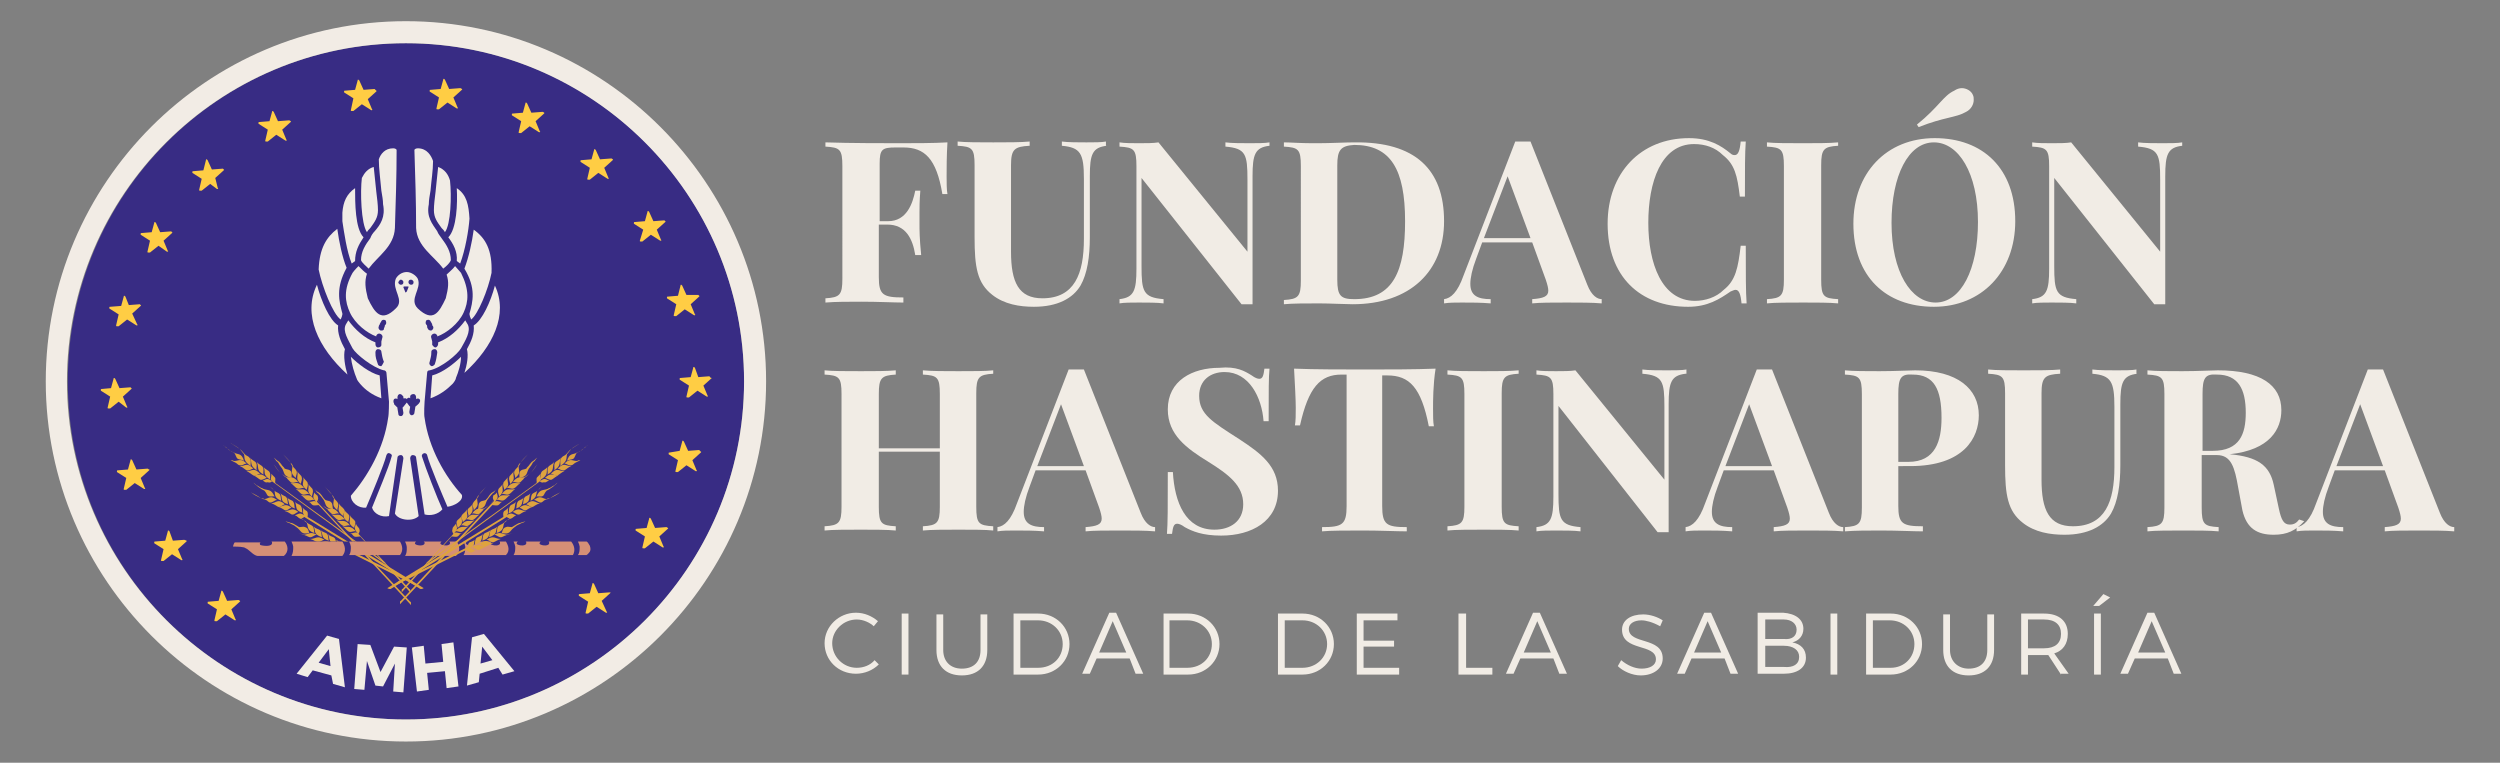<?xml version="1.0" encoding="utf-8"?>
<!-- Generator: Adobe Illustrator 25.0.0, SVG Export Plug-In . SVG Version: 6.00 Build 0)  -->
<svg version="1.1" id="Capa_1" xmlns="http://www.w3.org/2000/svg" xmlns:xlink="http://www.w3.org/1999/xlink" x="0px" y="0px"
	 viewBox="0 0 295 90" style="enable-background:new 0 0 295 90;" xml:space="preserve">
<rect x="0" y="0" width="295" height="90" fill="#808080" stroke="none"/>
<style type="text/css">
	.st0{fill:#F1ECE5;}
	.st1{fill-rule:evenodd;clip-rule:evenodd;fill:#382C84;}
	.st2{fill:#F2ECE5;}
	.st3{fill:#FFCD44;}
	.st4{fill:#DEA33F;}
	.st5{fill:#D58F76;}
</style>
<g>
	<g>
		<g>
			<path class="st0" d="M111.7,20.8c0,0.8,0,1.6,0.1,2.1h-0.6c-0.7-4.2-2.1-5.5-4.6-5.5h-0.9c-1.6,0-1.9,0.2-1.9,1.9v6.8h1
				c2.2,0,2.9-2.1,3.2-3.6h0.6c-0.1,1.2-0.1,2-0.1,2.6c0,0.5,0,0.8,0,1.2c0,0.9,0,1.8,0.2,3.8H108c-0.3-1.9-1.1-3.6-3.3-3.6h-1v6.2
				c0,2.1,0.5,2.4,2.9,2.4v0.6c-1.1,0-3-0.1-4.9-0.1c-1.6,0-3.1,0-4.3,0.1v-0.5c1.7-0.1,2-0.4,2-2.3V19.6c0-2-0.3-2.2-2-2.3v-0.5
				c2.9,0.1,7,0.1,8.8,0.1c1.6,0,4,0,5.6-0.1C111.7,18.3,111.7,20,111.7,20.8z"/>
			<path class="st0" d="M130.6,17.2c-1.7,0.2-2,1-2,3.6V28c0,2.3-0.3,4.3-1.1,5.7c-0.9,1.5-2.7,2.5-5.5,2.5c-1.7,0-3.5-0.3-4.9-1.4
				c-1.8-1.4-2.1-3.3-2.1-6.8v-8.5c0-2-0.3-2.2-2-2.3v-0.5c0.9,0.1,2.6,0.1,4.2,0.1c1.6,0,3.3,0,4.3-0.1v0.5
				c-1.8,0.1-2.2,0.4-2.2,2.3v10.2c0,3.6,0.9,5.5,3.7,5.5c3.8,0,4.9-2.9,4.9-7v-7.1c0-3-0.4-3.7-2.6-3.9v-0.5c0.7,0.1,2,0.1,2.9,0.1
				c0.9,0,1.8,0,2.3-0.1V17.2z"/>
			<path class="st0" d="M149.8,17.2c-1.7,0.2-2,1-2,3.6v15.1c-0.2,0-0.4,0-0.6,0c-0.2,0-0.5,0-0.7,0L134.7,21v10.4
				c0,3,0.2,3.7,2.6,3.9v0.5c-0.7-0.1-2-0.1-2.9-0.1c-0.8,0-1.8,0-2.3,0.1v-0.5c1.7-0.2,2-1,2-3.6V19.6c0-2-0.3-2.2-2-2.3v-0.5
				c0.6,0.1,1.5,0.1,2.3,0.1c0.9,0,1.7,0,2.3-0.1l10.5,12.9v-8.5c0-3-0.2-3.7-2.6-3.9v-0.5c0.7,0.1,2,0.1,2.9,0.1
				c0.8,0,1.8,0,2.3-0.1V17.2z"/>
			<path class="st0" d="M170.4,26.1c0,5.9-4,9.8-10.8,9.8c-0.8,0-2.7-0.1-3.9-0.1c-1.6,0-3.2,0-4.2,0.1v-0.5c1.7-0.1,2-0.4,2-2.3
				V19.6c0-2-0.3-2.2-2-2.3v-0.5c0.7,0,2,0.1,3.3,0.1c0.3,0,0.6,0,0.8,0c1.3,0,3.2-0.1,4.2-0.1C167,16.7,170.4,20,170.4,26.1z
				 M157.8,19.5V33c0,1.9,0.4,2.3,2,2.3c4.6,0,6-3.3,6-9.2c0-6.1-1.7-9-6-9C158.2,17.2,157.8,17.7,157.8,19.5z"/>
			<path class="st0" d="M187.3,33.6c0.5,1.3,1.2,1.7,1.7,1.7v0.5c-1.1-0.1-2.6-0.1-4.1-0.1c-1.7,0-3.2,0-4.1,0.1v-0.5
				c1.3-0.1,1.9-0.3,1.9-1c0-0.3-0.1-0.7-0.3-1.3l-1.6-4.4h-5.9l-0.7,1.9c-0.5,1.3-0.7,2.3-0.7,3c0,1.4,0.9,1.8,2.4,1.8v0.5
				c-1.2-0.1-2.2-0.1-3.4-0.1c-0.8,0-1.5,0-2.1,0.1v-0.5c0.8-0.1,1.6-0.8,2.3-2.8l6.1-15.8c0.3,0,0.6,0,0.9,0c0.3,0,0.6,0,0.9,0
				L187.3,33.6z M177.9,20.8l-2.8,7.3h5.5L177.9,20.8z"/>
			<path class="st0" d="M204.2,18.1c0.2,0.2,0.4,0.2,0.5,0.2c0.4,0,0.6-0.5,0.7-1.6h0.6c-0.1,1.4-0.1,3.2-0.1,6.5h-0.6
				c-0.3-2.5-0.6-3.8-2-4.9c-0.9-0.9-2.1-1.3-3.4-1.3c-3.9,0-5.4,4.5-5.4,9.3c0,4.8,1.6,9.2,5.5,9.2c1.2,0,2.5-0.4,3.4-1.3
				c1.4-1.1,1.7-2.6,2-5.2h0.6c0,3.4,0,5.4,0.1,6.8h-0.6c-0.1-1.1-0.3-1.6-0.7-1.6c-0.2,0-0.3,0.1-0.6,0.2c-1.3,0.9-2.7,1.8-5,1.8
				c-5.7,0-9.5-3.6-9.5-9.8c0-6,3.9-10.1,9.6-10.1C201.7,16.3,203.1,17.2,204.2,18.1z"/>
			<path class="st0" d="M216.9,17.2c-1.7,0.1-2,0.4-2,2.3V33c0,2,0.3,2.2,2,2.3v0.5c-1-0.1-2.6-0.1-4.1-0.1c-1.7,0-3.4,0-4.3,0.1
				v-0.5c1.7-0.1,2-0.4,2-2.3V19.6c0-2-0.3-2.2-2-2.3v-0.5c0.9,0.1,2.5,0.1,4.3,0.1c1.5,0,3.1,0,4.1-0.1V17.2z"/>
			<path class="st0" d="M237.8,26.1c0,6-4,10.1-9.6,10.1c-5.7,0-9.5-3.6-9.5-9.8c0-6,3.9-10.1,9.6-10.1
				C234,16.3,237.8,19.9,237.8,26.1z M223.2,26.3c0,5.8,2.3,9.4,5.2,9.4c3,0,5-3.9,5-9.5c0-5.8-2.3-9.4-5.2-9.4
				C225.2,16.8,223.2,20.7,223.2,26.3z M231.5,10.4c0.5,0,1.1,0.3,1.3,0.8c0.1,0.2,0.1,0.4,0.1,0.6c0,0.5-0.3,1.1-0.9,1.4
				c-1.2,0.7-2.6,0.6-5.6,1.8l-0.2-0.3c2.6-2.1,3.1-3.4,4.4-4C230.9,10.5,231.2,10.4,231.5,10.4z"/>
			<path class="st0" d="M257.5,17.2c-1.7,0.2-2,1-2,3.6v15.1c-0.2,0-0.4,0-0.6,0c-0.2,0-0.5,0-0.7,0L242.4,21v10.4
				c0,3,0.2,3.7,2.6,3.9v0.5c-0.7-0.1-2-0.1-2.9-0.1c-0.8,0-1.8,0-2.3,0.1v-0.5c1.7-0.2,2-1,2-3.6V19.6c0-2-0.3-2.2-2-2.3v-0.5
				c0.6,0.1,1.5,0.1,2.3,0.1c0.9,0,1.7,0,2.3-0.1l10.5,12.9v-8.5c0-3-0.2-3.7-2.6-3.9v-0.5c0.7,0.1,2,0.1,2.9,0.1
				c0.8,0,1.8,0,2.3-0.1V17.2z"/>
		</g>
		<g>
			<path class="st0" d="M117.2,44.1c-1.7,0.1-2,0.4-2,2.3v13.4c0,2,0.3,2.2,2,2.3v0.5c-0.9-0.1-2.4-0.1-4.1-0.1
				c-1.6,0-3.2,0-4.2,0.1v-0.5c1.7-0.1,2-0.4,2-2.3v-6.5h-7.2v6.5c0,2,0.3,2.2,2,2.3v0.5c-1-0.1-2.6-0.1-4.1-0.1
				c-1.7,0-3.4,0-4.3,0.1v-0.5c1.7-0.1,2-0.4,2-2.3V46.5c0-2-0.3-2.2-2-2.3v-0.5c0.9,0.1,2.5,0.1,4.3,0.1c1.5,0,3.1,0,4.1-0.1v0.5
				c-1.7,0.1-2,0.4-2,2.3v6.4h7.2v-6.4c0-2-0.3-2.2-2-2.3v-0.5c1,0.1,2.7,0.1,4.2,0.1c1.7,0,3.2,0,4.1-0.1V44.1z"/>
			<path class="st0" d="M134.6,60.5c0.5,1.3,1.2,1.7,1.7,1.7v0.5c-1.1-0.1-2.6-0.1-4.1-0.1c-1.7,0-3.2,0-4.1,0.1v-0.5
				c1.3-0.1,1.9-0.3,1.9-1c0-0.3-0.1-0.7-0.3-1.3l-1.6-4.4h-5.9l-0.7,1.9c-0.5,1.3-0.7,2.3-0.7,3c0,1.4,0.9,1.8,2.4,1.8v0.5
				c-1.2-0.1-2.2-0.1-3.4-0.1c-0.8,0-1.5,0-2.1,0.1v-0.5c0.8-0.1,1.6-0.8,2.3-2.8l6.1-15.8c0.3,0,0.6,0,0.9,0c0.3,0,0.6,0,0.9,0
				L134.6,60.5z M125.2,47.7l-2.8,7.3h5.5L125.2,47.7z"/>
			<path class="st0" d="M147.7,44.3c0.4,0.3,0.7,0.4,0.9,0.4c0.4,0,0.5-0.4,0.6-1.2h0.6c-0.1,1.1-0.1,2.4-0.1,6.2h-0.6
				c-0.2-2.8-1.7-5.8-4.6-5.8c-1.7,0-3,1-3,2.8c0,2.2,1.6,3.1,4.7,5.1c2.6,1.7,4.6,3.2,4.6,6.1c0,3.6-3.1,5.3-6.7,5.3
				c-2.2,0-3.4-0.5-4.3-1c-0.4-0.3-0.7-0.4-0.9-0.4c-0.4,0-0.5,0.4-0.6,1.2h-0.6c0.1-1.3,0.1-3,0.1-7.3h0.6c0.2,3.6,1.5,6.8,4.9,6.8
				c1.9,0,3.4-1,3.4-3c0-2.2-1.7-3.5-4.1-5c-2.6-1.6-4.8-3.2-4.8-6.2c0-3.4,2.9-4.9,6.1-4.9C145.9,43.2,146.9,43.8,147.7,44.3z"/>
			<path class="st0" d="M169.1,48.2c0,0.8,0,1.6,0.1,2.1h-0.6c-0.9-4.6-2.3-6-4.9-6h-0.6v15.4c0,2.2,0.5,2.5,2.9,2.5v0.5
				c-1.1,0-3.2-0.1-5.1-0.1s-3.9,0-4.9,0.1v-0.5c2.4,0,2.9-0.3,2.9-2.5V44.2h-0.6c-2.5,0-3.9,1.5-4.9,6h-0.6
				c0.1-0.5,0.1-1.3,0.1-2.1c0-0.9-0.1-2.8-0.2-4.6c2.4,0.1,5.9,0.1,8.4,0.1s5.9,0,8.3-0.1C169.1,45.4,169.1,47.3,169.1,48.2z"/>
			<path class="st0" d="M179.2,44.1c-1.7,0.1-2,0.4-2,2.3v13.4c0,2,0.3,2.2,2,2.3v0.5c-1-0.1-2.6-0.1-4.1-0.1c-1.7,0-3.4,0-4.3,0.1
				v-0.5c1.7-0.1,2-0.4,2-2.3V46.5c0-2-0.3-2.2-2-2.3v-0.5c0.9,0.1,2.5,0.1,4.3,0.1c1.5,0,3.1,0,4.1-0.1V44.1z"/>
			<path class="st0" d="M198.9,44.1c-1.7,0.2-2,1-2,3.6v15.1c-0.2,0-0.4,0-0.6,0c-0.2,0-0.5,0-0.7,0l-11.7-14.9v10.4
				c0,3,0.2,3.7,2.6,3.9v0.5c-0.7-0.1-2-0.1-2.9-0.1c-0.8,0-1.8,0-2.3,0.1v-0.5c1.7-0.2,2-1,2-3.6V46.5c0-2-0.3-2.2-2-2.3v-0.5
				c0.6,0.1,1.5,0.1,2.3,0.1c0.9,0,1.7,0,2.3-0.1l10.5,12.9V48c0-3-0.2-3.7-2.6-3.9v-0.5c0.7,0.1,2,0.1,2.9,0.1c0.8,0,1.8,0,2.3-0.1
				V44.1z"/>
			<path class="st0" d="M215.8,60.5c0.5,1.3,1.2,1.7,1.7,1.7v0.5c-1.1-0.1-2.6-0.1-4.1-0.1c-1.7,0-3.2,0-4.1,0.1v-0.5
				c1.3-0.1,1.9-0.3,1.9-1c0-0.3-0.1-0.7-0.3-1.3l-1.6-4.4h-5.9l-0.7,1.9c-0.5,1.3-0.7,2.3-0.7,3c0,1.4,0.9,1.8,2.4,1.8v0.5
				c-1.2-0.1-2.2-0.1-3.4-0.1c-0.8,0-1.5,0-2.1,0.1v-0.5c0.8-0.1,1.6-0.8,2.3-2.8l6.1-15.8c0.3,0,0.6,0,0.9,0c0.3,0,0.6,0,0.9,0
				L215.8,60.5z M206.4,47.7l-2.8,7.3h5.5L206.4,47.7z"/>
			<path class="st0" d="M224,59.7c0,2.1,0.5,2.4,2.9,2.4v0.6c-1.1,0-3-0.1-4.9-0.1c-1.6,0-3.1,0-4.3,0.1v-0.5c1.7-0.1,2-0.4,2-2.3
				V46.5c0-2-0.3-2.2-2-2.3v-0.5c0.9,0.1,2.6,0.1,4.1,0.1c1.8,0,3.6-0.1,4.2-0.1c5,0,7.5,2.2,7.5,5.3c0,2.6-1.7,6-8.1,6H224V59.7z
				 M224,46.5v8h1.2c3.2,0,3.9-2.5,3.9-5.2c0-3.4-0.9-5.1-3.4-5.1C224.3,44.1,224,44.6,224,46.5z"/>
			<path class="st0" d="M252.2,44.1c-1.7,0.2-2,1-2,3.6v7.2c0,2.3-0.3,4.3-1.1,5.7c-0.9,1.5-2.7,2.5-5.5,2.5c-1.7,0-3.5-0.3-4.9-1.4
				c-1.8-1.4-2.1-3.3-2.1-6.8v-8.5c0-2-0.3-2.2-2-2.3v-0.5c0.9,0.1,2.6,0.1,4.2,0.1c1.6,0,3.3,0,4.3-0.1v0.5
				c-1.8,0.1-2.2,0.4-2.2,2.3v10.2c0,3.6,0.9,5.5,3.7,5.5c3.8,0,4.9-2.9,4.9-7V48c0-3-0.4-3.7-2.6-3.9v-0.5c0.7,0.1,2,0.1,2.9,0.1
				c0.9,0,1.8,0,2.3-0.1V44.1z"/>
			<path class="st0" d="M271.9,61.5c-1,1.1-2,1.6-3.6,1.6c-1.9,0-3.2-0.7-3.7-2.9l-0.5-2.7c-0.4-2.3-0.8-3.8-2.5-3.8h-1.8v6.2
				c0,2,0.3,2.2,2,2.3v0.5c-1-0.1-2.6-0.1-4.1-0.1c-1.7,0-3.4,0-4.3,0.1v-0.5c1.7-0.1,2-0.4,2-2.3V46.5c0-2-0.3-2.2-2-2.3v-0.5
				c0.9,0.1,2.6,0.1,4.1,0.1c1.8,0,3.6-0.1,4.2-0.1c5,0,7.5,1.7,7.5,4.7c0,2.2-1.3,4.7-6.1,5.2h0c3.3,0.3,4.7,1.3,5.2,3.6l0.6,2.8
				c0.3,1.4,0.6,1.9,1.3,1.9c0.5,0,0.8-0.2,1.1-0.6L271.9,61.5z M259.9,46.5v6.7h1.2c3.2,0,3.9-2,3.9-4.5c0-2.8-0.9-4.5-3.4-4.5
				C260.2,44.1,259.9,44.6,259.9,46.5z"/>
			<path class="st0" d="M287.9,60.5c0.5,1.3,1.2,1.7,1.7,1.7v0.5c-1.1-0.1-2.6-0.1-4.1-0.1c-1.7,0-3.2,0-4.1,0.1v-0.5
				c1.3-0.1,1.9-0.3,1.9-1c0-0.3-0.1-0.7-0.3-1.3l-1.6-4.4h-5.9l-0.7,1.9c-0.5,1.3-0.7,2.3-0.7,3c0,1.4,0.9,1.8,2.4,1.8v0.5
				c-1.2-0.1-2.2-0.1-3.4-0.1c-0.8,0-1.5,0-2.1,0.1v-0.5c0.8-0.1,1.6-0.8,2.3-2.8l6.1-15.8c0.3,0,0.6,0,0.9,0c0.3,0,0.6,0,0.9,0
				L287.9,60.5z M278.5,47.7l-2.8,7.3h5.5L278.5,47.7z"/>
		</g>
		<g>
			<path class="st0" d="M101.1,73.1c-1.6,0-2.9,1.3-2.9,2.8c0,1.6,1.3,2.9,2.9,2.9c0.8,0,1.6-0.3,2.1-0.9l0.5,0.5
				c-0.7,0.7-1.7,1.1-2.7,1.1c-2.1,0-3.7-1.6-3.7-3.6c0-2,1.7-3.6,3.7-3.6c1,0,1.9,0.4,2.6,1l-0.5,0.6
				C102.7,73.5,101.9,73.1,101.1,73.1z"/>
			<path class="st0" d="M107.2,72.4v7.2h-0.8v-7.2H107.2z"/>
			<path class="st0" d="M113.5,78.9c1.4,0,2.2-0.8,2.2-2.2v-4.2h0.8v4.2c0,1.9-1.1,3-3,3c-1.9,0-3-1.1-3-3v-4.2h0.8v4.2
				C111.3,78,112.1,78.9,113.5,78.9z"/>
			<path class="st0" d="M126.2,76c0,2-1.6,3.6-3.7,3.6h-2.9v-7.2h2.9C124.6,72.4,126.2,74,126.2,76z M125.4,76
				c0-1.6-1.3-2.8-2.9-2.8h-2.1v5.6h2.1C124.2,78.8,125.4,77.6,125.4,76z"/>
			<path class="st0" d="M133.3,77.7h-3.9l-0.8,1.8h-0.9l3.2-7.2h0.8l3.2,7.2h-0.9L133.3,77.7z M132.9,77l-1.6-3.7l-1.6,3.7H132.9z"
				/>
			<path class="st0" d="M143.9,76c0,2-1.6,3.6-3.7,3.6h-2.9v-7.2h2.9C142.3,72.4,143.9,74,143.9,76z M143,76c0-1.6-1.3-2.8-2.9-2.8
				h-2.1v5.6h2.1C141.8,78.8,143,77.6,143,76z"/>
			<path class="st0" d="M157.4,76c0,2-1.6,3.6-3.7,3.6h-2.9v-7.2h2.9C155.8,72.4,157.4,74,157.4,76z M156.6,76
				c0-1.6-1.3-2.8-2.9-2.8h-2.1v5.6h2.1C155.3,78.8,156.6,77.6,156.6,76z"/>
			<path class="st0" d="M164.9,72.4v0.8h-4v2.4h3.6v0.7h-3.6v2.5h4.2v0.8h-5v-7.2H164.9z"/>
			<path class="st0" d="M173,72.4v6.4h3.1v0.8h-4v-7.2H173z"/>
			<path class="st0" d="M183.3,77.7h-3.9l-0.8,1.8h-0.9l3.2-7.2h0.8l3.2,7.2h-0.9L183.3,77.7z M183,77l-1.6-3.7l-1.6,3.7H183z"/>
			<path class="st0" d="M193.7,73.2c-0.9,0-1.5,0.4-1.5,1c0,1.9,4,0.9,4,3.5c0,1.2-1.1,2-2.6,2c-1,0-2.1-0.5-2.7-1.1l0.4-0.7
				c0.7,0.6,1.6,1,2.4,1c1,0,1.7-0.4,1.7-1.1c0-1.9-4-0.9-4-3.5c0-1.1,1-1.8,2.5-1.8c0.8,0,1.7,0.3,2.3,0.7l-0.3,0.7
				C195,73.4,194.2,73.2,193.7,73.2z"/>
			<path class="st0" d="M203.5,77.7h-3.9l-0.8,1.8h-0.9l3.2-7.2h0.8l3.2,7.2h-0.9L203.5,77.7z M203.1,77l-1.6-3.7l-1.6,3.7H203.1z"
				/>
			<path class="st0" d="M212.8,74.2c0,0.8-0.5,1.4-1.3,1.6c1,0.2,1.6,0.8,1.6,1.8c0,1.2-1,1.9-2.6,1.9h-3.1v-7.2h3
				C211.9,72.4,212.8,73.1,212.8,74.2z M212,74.3c0-0.7-0.6-1.2-1.5-1.2h-2.2v2.3h2.2C211.4,75.5,212,75.1,212,74.3z M212.3,77.5
				c0-0.8-0.7-1.3-1.8-1.3h-2.2v2.5h2.2C211.6,78.8,212.3,78.4,212.3,77.5z"/>
			<path class="st0" d="M216.8,72.4v7.2H216v-7.2H216.8z"/>
			<path class="st0" d="M226.8,76c0,2-1.6,3.6-3.7,3.6h-2.9v-7.2h2.9C225.2,72.4,226.8,74,226.8,76z M225.9,76
				c0-1.6-1.3-2.8-2.9-2.8H221v5.6h2.1C224.7,78.8,225.9,77.6,225.9,76z"/>
			<path class="st0" d="M232.3,78.9c1.4,0,2.2-0.8,2.2-2.2v-4.2h0.8v4.2c0,1.9-1.1,3-3,3c-1.9,0-3-1.1-3-3v-4.2h0.8v4.2
				C230.1,78,231,78.9,232.3,78.9z"/>
			<path class="st0" d="M243.2,79.6l-1.5-2.3c-0.1,0-0.3,0-0.5,0h-1.9v2.3h-0.8v-7.2h2.7c1.8,0,2.8,0.9,2.8,2.4c0,1.2-0.6,2-1.6,2.3
				l1.7,2.4H243.2z M241.2,76.5c1.3,0,2-0.6,2-1.7c0-1.1-0.7-1.7-2-1.7h-1.9v3.4H241.2z"/>
			<path class="st0" d="M249,70.5l-1.3,1H247l1.2-1.4L249,70.5z M247.9,72.4v7.2h-0.8v-7.2H247.9z"/>
			<path class="st0" d="M255.8,77.7h-3.9l-0.8,1.8h-0.9l3.2-7.2h0.8l3.2,7.2h-0.9L255.8,77.7z M255.5,77l-1.6-3.7l-1.6,3.7H255.5z"
				/>
		</g>
	</g>
	<g>
		<circle class="st1" cx="47.9" cy="45" r="39.9"/>
		<path class="st2" d="M47.9,5.1c22,0,39.9,17.9,39.9,39.9S69.9,84.9,47.9,84.9S7.9,67,7.9,45S25.8,5.1,47.9,5.1 M47.9,2.5
			C24.4,2.5,5.4,21.6,5.4,45s19.1,42.5,42.5,42.5S90.4,68.4,90.4,45S71.3,2.5,47.9,2.5L47.9,2.5z"/>
	</g>
	<g>
		<g>
			<path class="st0" d="M39.1,79.7l-2.2-0.6l-0.6,0.8L35,79.5l3.6-4.5l1.4,0.4l0.7,5.7l-1.4-0.4L39.1,79.7z M39,78.6l-0.2-2
				l-1.2,1.6L39,78.6z"/>
			<path class="st0" d="M43.7,76.1l1.2,3.2l1.6-3l1.5,0.1l-0.4,5.3l-1.2-0.1l0.2-3.3L45.2,81l-0.9-0.1l-1-2.9L43,81.4l-1.2-0.1
				l0.4-5.3L43.7,76.1z"/>
			<path class="st0" d="M50,76.2l0.2,2.1l2.1-0.2L52.1,76l1.4-0.2l0.6,5.2l-1.4,0.2l-0.2-2l-2.1,0.2l0.2,2l-1.4,0.2l-0.6-5.2
				L50,76.2z"/>
			<path class="st0" d="M58.8,78.8l-2.2,0.7l-0.1,1l-1.4,0.4l0.6-5.7l1.4-0.4l3.6,4.4l-1.4,0.4L58.8,78.8z M58.1,77.9l-1.2-1.6
				l-0.2,2L58.1,77.9z"/>
		</g>
	</g>
	<g>
		<path class="st3" d="M54.3,10.4L53,10.5l-0.5-1.1c0,0-0.1-0.1-0.1-0.1c-0.1,0-0.1,0-0.1,0.1L52,10.5l-1.2,0.1
			c-0.1,0-0.1,0-0.1,0.1c0,0.1,0,0.1,0,0.1l1.1,0.7l-0.3,1.3c0,0.1,0,0.1,0.1,0.1c0,0,0,0,0.1,0c0,0,0.1,0,0.1,0l1-0.8l1.1,0.7
			c0,0,0.1,0,0.1,0c0,0,0.1-0.1,0-0.1l-0.5-1.2l1-0.9c0,0,0.1-0.1,0-0.1C54.4,10.4,54.3,10.4,54.3,10.4z"/>
		<path class="st3" d="M64,13.2l-1.3,0.1l-0.5-1.1c0,0-0.1-0.1-0.1-0.1c-0.1,0-0.1,0-0.1,0.1l-0.3,1.1l-1.2,0.1
			c-0.1,0-0.1,0-0.1,0.1c0,0.1,0,0.1,0,0.1l1.1,0.7l-0.3,1.3c0,0.1,0,0.1,0.1,0.1c0,0,0,0,0.1,0c0,0,0.1,0,0.1,0l1-0.8l1.1,0.7
			c0,0,0.1,0,0.1,0c0,0,0.1-0.1,0-0.1l-0.5-1.2l1-0.9c0,0,0.1-0.1,0-0.1C64.1,13.2,64.1,13.2,64,13.2z"/>
		<path class="st3" d="M72.1,18.7l-1.3,0.1l-0.5-1.1c0,0-0.1-0.1-0.1-0.1c-0.1,0-0.1,0-0.1,0.1l-0.3,1.1l-1.2,0.1
			c-0.1,0-0.1,0-0.1,0.1c0,0.1,0,0.1,0,0.1l1.1,0.7l-0.3,1.3c0,0.1,0,0.1,0.1,0.1c0,0,0,0,0.1,0c0,0,0.1,0,0.1,0l1-0.8l1.1,0.7
			c0,0,0.1,0,0.1,0c0,0,0.1-0.1,0-0.1l-0.5-1.2l1-0.9c0,0,0.1-0.1,0-0.1C72.2,18.7,72.2,18.7,72.1,18.7z"/>
		<path class="st3" d="M75.5,28.4c0,0.1,0,0.1,0.1,0.1c0,0,0,0,0.1,0c0,0,0.1,0,0.1,0l1-0.8l1.1,0.7c0,0,0.1,0,0.1,0
			c0,0,0.1-0.1,0-0.1l-0.5-1.2l1-0.9c0,0,0.1-0.1,0-0.1c0,0-0.1-0.1-0.1-0.1l-1.3,0.1L76.6,25c0,0-0.1-0.1-0.1-0.1
			c-0.1,0-0.1,0-0.1,0.1l-0.3,1.1l-1.2,0.1c-0.1,0-0.1,0-0.1,0.1c0,0.1,0,0.1,0,0.1l1.1,0.7L75.5,28.4z"/>
		<path class="st3" d="M79.8,35.9l-0.3,1.3c0,0.1,0,0.1,0.1,0.1c0,0,0,0,0.1,0c0,0,0.1,0,0.1,0l1-0.8l1.1,0.7c0,0,0.1,0,0.1,0
			c0,0,0.1-0.1,0-0.1l-0.5-1.2l1-0.9c0,0,0.1-0.1,0-0.1c0,0-0.1-0.1-0.1-0.1L81,34.8l-0.5-1.1c0,0-0.1-0.1-0.1-0.1
			c-0.1,0-0.1,0-0.1,0.1L80,34.9L78.8,35c-0.1,0-0.1,0-0.1,0.1c0,0.1,0,0.1,0,0.1L79.8,35.9z"/>
		<path class="st3" d="M83.8,44.5c0,0-0.1-0.1-0.1-0.1l-1.3,0.1L82,43.4c0,0-0.1-0.1-0.1-0.1c-0.1,0-0.1,0-0.1,0.1l-0.3,1.1
			l-1.2,0.1c-0.1,0-0.1,0-0.1,0.1c0,0.1,0,0.1,0,0.1l1.1,0.7l-0.3,1.3c0,0.1,0,0.1,0.1,0.1c0,0,0,0,0.1,0c0,0,0.1,0,0.1,0l1-0.8
			l1.1,0.7c0,0,0.1,0,0.1,0c0,0,0.1-0.1,0-0.1l-0.5-1.2l1-0.9C83.8,44.6,83.8,44.5,83.8,44.5z"/>
		<path class="st3" d="M82.5,53.1l-1.3,0.1l-0.5-1.1c0,0-0.1-0.1-0.1-0.1c-0.1,0-0.1,0-0.1,0.1l-0.3,1.1L79,53.4
			c-0.1,0-0.1,0-0.1,0.1c0,0.1,0,0.1,0,0.1l1.1,0.7l-0.3,1.3c0,0.1,0,0.1,0.1,0.1c0,0,0,0,0.1,0c0,0,0.1,0,0.1,0l1-0.8l1.1,0.7
			c0,0,0.1,0,0.1,0c0,0,0.1-0.1,0-0.1l-0.5-1.2l1-0.9c0,0,0.1-0.1,0-0.1C82.6,53.2,82.5,53.1,82.5,53.1z"/>
		<path class="st3" d="M78.6,62.2l-1.3,0.1l-0.5-1.1c0,0-0.1-0.1-0.1-0.1c-0.1,0-0.1,0-0.1,0.1l-0.3,1.1l-1.2,0.1
			c-0.1,0-0.1,0-0.1,0.1c0,0.1,0,0.1,0,0.1l1.1,0.7l-0.3,1.3c0,0.1,0,0.1,0.1,0.1c0,0,0,0,0.1,0c0,0,0.1,0,0.1,0l1-0.8l1.1,0.7
			c0,0,0.1,0,0.1,0c0,0,0.1-0.1,0-0.1l-0.5-1.2l1-0.9c0,0,0.1-0.1,0-0.1C78.7,62.2,78.7,62.2,78.6,62.2z"/>
		<path class="st3" d="M71.9,69.9L70.6,70l-0.5-1.1c0,0-0.1-0.1-0.1-0.1c-0.1,0-0.1,0-0.1,0.1L69.6,70l-1.2,0.1
			c-0.1,0-0.1,0-0.1,0.1c0,0.1,0,0.1,0,0.1l1.1,0.7l-0.3,1.3c0,0.1,0,0.1,0.1,0.1c0,0,0,0,0.1,0c0,0,0.1,0,0.1,0l1-0.8l1.1,0.7
			c0,0,0.1,0,0.1,0c0,0,0.1-0.1,0-0.1L71,70.9l1-0.9c0,0,0.1-0.1,0-0.1C72,69.9,71.9,69.9,71.9,69.9z"/>
		<path class="st3" d="M14,37.1l-0.3,1.3c0,0.1,0,0.1,0.1,0.1c0,0,0,0,0.1,0c0,0,0.1,0,0.1,0l1-0.8l1.1,0.7c0,0,0.1,0,0.1,0
			c0,0,0.1-0.1,0-0.1L15.6,37l1-0.9c0,0,0.1-0.1,0-0.1c0,0-0.1-0.1-0.1-0.1l-1.3,0.1L14.8,35c0,0-0.1-0.1-0.1-0.1
			c-0.1,0-0.1,0-0.1,0.1l-0.3,1.1L13,36.2c-0.1,0-0.1,0-0.1,0.1c0,0.1,0,0.1,0,0.1L14,37.1z"/>
		<path class="st3" d="M14.9,48.1c0,0,0.1,0,0.1,0c0,0,0.1-0.1,0-0.1l-0.5-1.2l1-0.9c0,0,0.1-0.1,0-0.1c0,0-0.1-0.1-0.1-0.1
			l-1.3,0.1l-0.5-1.1c0,0-0.1-0.1-0.1-0.1c-0.1,0-0.1,0-0.1,0.1l-0.3,1.1L12,45.9c-0.1,0-0.1,0-0.1,0.1c0,0.1,0,0.1,0,0.1l1.1,0.7
			l-0.3,1.3c0,0.1,0,0.1,0.1,0.1c0,0,0,0,0.1,0c0,0,0.1,0,0.1,0l1-0.8L14.9,48.1z"/>
		<path class="st3" d="M17.4,55.3l-1.3,0.1l-0.5-1.1c0,0-0.1-0.1-0.1-0.1c-0.1,0-0.1,0-0.1,0.1l-0.3,1.1l-1.2,0.1
			c-0.1,0-0.1,0-0.1,0.1c0,0.1,0,0.1,0,0.1l1.1,0.7l-0.3,1.3c0,0.1,0,0.1,0.1,0.1c0,0,0,0,0.1,0c0,0,0.1,0,0.1,0l1-0.8l1.1,0.7
			c0,0,0.1,0,0.1,0c0,0,0.1-0.1,0-0.1l-0.5-1.2l1-0.9c0,0,0.1-0.1,0-0.1C17.5,55.4,17.5,55.3,17.4,55.3z"/>
		<path class="st3" d="M21.7,63.7C21.7,63.7,21.7,63.7,21.7,63.7l-1.3,0.1L20,62.7c0,0-0.1-0.1-0.1-0.1c-0.1,0-0.1,0-0.1,0.1
			l-0.3,1.1l-1.2,0.1c-0.1,0-0.1,0-0.1,0.1c0,0.1,0,0.1,0,0.1l1.1,0.7l-0.3,1.3c0,0.1,0,0.1,0.1,0.1c0,0,0,0,0.1,0c0,0,0.1,0,0.1,0
			l1-0.8l1.1,0.7c0,0,0.1,0,0.1,0c0,0,0.1-0.1,0-0.1l-0.5-1.2l1-0.9c0,0,0.1-0.1,0-0.1C21.8,63.7,21.8,63.7,21.7,63.7z"/>
		<path class="st3" d="M28.1,70.8l-1.3,0.1l-0.5-1.1c0,0-0.1-0.1-0.1-0.1c-0.1,0-0.1,0-0.1,0.1l-0.3,1.1L24.6,71
			c-0.1,0-0.1,0-0.1,0.1c0,0.1,0,0.1,0,0.1l1.1,0.7l-0.3,1.3c0,0.1,0,0.1,0.1,0.1c0,0,0,0,0.1,0c0,0,0.1,0,0.1,0l1-0.8l1.1,0.7
			c0,0,0.1,0,0.1,0c0,0,0.1-0.1,0-0.1l-0.5-1.2l1-0.9c0,0,0.1-0.1,0-0.1C28.2,70.8,28.2,70.8,28.1,70.8z"/>
		<path class="st3" d="M19.7,29.7c0,0,0.1,0,0.1,0s0.1-0.1,0-0.1l-0.5-1.2l1-0.9c0,0,0.1-0.1,0-0.1c0,0-0.1-0.1-0.1-0.1l-1.3,0.1
			l-0.5-1.1c0,0-0.1-0.1-0.1-0.1c-0.1,0-0.1,0-0.1,0.1l-0.3,1.1l-1.2,0.1c-0.1,0-0.1,0-0.1,0.1c0,0.1,0,0.1,0,0.1l1.1,0.7l-0.3,1.3
			c0,0.1,0,0.1,0.1,0.1c0,0,0,0,0.1,0c0,0,0.1,0,0.1,0l1-0.8L19.7,29.7z"/>
		<path class="st3" d="M25.6,22.3c0,0,0.1,0,0.1,0c0,0,0.1-0.1,0-0.1L25.4,21l1-0.9c0,0,0.1-0.1,0-0.1c0,0-0.1-0.1-0.1-0.1L25,20
			l-0.5-1.1c0,0-0.1-0.1-0.1-0.1c-0.1,0-0.1,0-0.1,0.1L24,20.1l-1.2,0.1c-0.1,0-0.1,0-0.1,0.1c0,0.1,0,0.1,0,0.1l1.1,0.7l-0.3,1.3
			c0,0.1,0,0.1,0.1,0.1c0,0,0,0,0.1,0c0,0,0.1,0,0.1,0l1-0.8L25.6,22.3z"/>
		<path class="st3" d="M34.1,14.2l-1.3,0.1l-0.5-1.1c0,0-0.1-0.1-0.1-0.1c-0.1,0-0.1,0-0.1,0.1l-0.3,1.1l-1.2,0.1
			c-0.1,0-0.1,0-0.1,0.1c0,0.1,0,0.1,0,0.1l1.1,0.7l-0.3,1.3c0,0.1,0,0.1,0.1,0.1c0,0,0,0,0.1,0c0,0,0.1,0,0.1,0l1-0.8l1.1,0.7
			c0,0,0.1,0,0.1,0c0,0,0.1-0.1,0-0.1l-0.5-1.2l1-0.9c0,0,0.1-0.1,0-0.1C34.2,14.2,34.1,14.2,34.1,14.2z"/>
		<path class="st3" d="M44.2,10.5l-1.3,0.1l-0.5-1.1c0,0-0.1-0.1-0.1-0.1c-0.1,0-0.1,0-0.1,0.1l-0.3,1.1l-1.2,0.1
			c-0.1,0-0.1,0-0.1,0.1c0,0.1,0,0.1,0,0.1l1.1,0.7L41.4,13c0,0.1,0,0.1,0.1,0.1c0,0,0,0,0.1,0c0,0,0.1,0,0.1,0l1-0.8l1.1,0.7
			c0,0,0.1,0,0.1,0c0,0,0.1-0.1,0-0.1l-0.5-1.2l1-0.9c0,0,0.1-0.1,0-0.1C44.3,10.6,44.2,10.5,44.2,10.5z"/>
	</g>
	<g>
		<path class="st0" d="M43.7,26.9c0.5-0.7,0.9-1.2,0.9-2.1c0,0,0,0,0,0c0-0.6-0.1-1.4-0.2-2.2c-0.1-0.9-0.2-2-0.3-2.9
			c-0.7,0.2-1.1,0.7-1.4,1.3c-0.2,1.6-0.1,5.4,0.6,6.4C43.4,27.2,43.5,27.1,43.7,26.9z"/>
		<path class="st0" d="M45.2,24.1C45.2,24.1,45.2,24.1,45.2,24.1c0.3,1.5-0.3,2.4-1,3.2c-0.2,0.2-0.4,0.5-0.5,0.8c0,0,0,0,0,0
			c0,0,0,0,0,0c-0.6,0.8-1.1,1.6-1.1,2.6c0.1,0.3,0.6,0.7,0.9,1c1.1-1.5,3-2.6,3.1-4.8c0.1-3.1,0.2-6.1,0.2-9.2
			c0-0.1-0.2-0.2-0.4-0.2c-1,0-1.5,0.7-1.7,1.3c0,1.1,0.2,2.5,0.3,3.7C45.1,23.1,45.2,23.6,45.2,24.1z"/>
		<path class="st0" d="M41.5,31.1l0.4-0.3c0-1.1,0.4-1.9,1-2.8c-1-1-1-4.1-1-5.8c-1,0.7-1.4,1.6-1.5,2.9c0,0.1,0,0.8,0,1
			C40.6,27.4,40.9,29.6,41.5,31.1z"/>
		<path class="st0" d="M40.7,41.2c-0.5-0.9-0.9-1.9-0.8-2.8c-1-0.6-2-2.9-2.5-4.8c-1.7,3.5,0.1,7.4,3.6,10.6
			C40.7,43.2,40.5,42,40.7,41.2z"/>
		<path class="st0" d="M40.2,37.7c0.1-0.2,0.2-0.5,0.2-0.6c0,0,0-0.1,0-0.1c-0.4-1.5-0.8-3,0.5-5.4c-0.5-1.2-0.9-3.1-1.1-4.6
			c-1.3,1-2.1,2.3-2.2,4.8C38,33.8,39.3,37.1,40.2,37.7z"/>
		<path class="st0" d="M45,47l-0.2-2.7c-1.2-0.3-2.6-1.4-3.4-2.2c0.1,0.9,0.4,1.9,0.7,2.6c0,0.1,0.3,0.5,0.4,0.6
			C43.1,46,43.9,46.6,45,47z"/>
		<path class="st0" d="M52.5,27.4c0.7-0.9,0.8-4.3,0.6-6.1c-0.2-0.7-0.6-1.3-1.4-1.6c-0.1,0.9-0.2,1.9-0.3,2.9
			c-0.1,0.8-0.2,1.6-0.2,2.2c0,0,0,0,0,0c0,0.9,0.4,1.4,0.9,2.1C52.3,27.1,52.4,27.2,52.5,27.4z"/>
		<path class="st0" d="M55.4,37c0,0,0,0.1,0,0.1c0,0.1,0.1,0.4,0.2,0.6c0.8-0.6,2-3.5,2.4-5.5c0.1-2.7-0.7-4.1-2.1-5.1
			c-0.2,1.5-0.6,3.3-1.1,4.6C56.2,34,55.8,35.6,55.4,37z"/>
		<path class="st0" d="M58.4,33.7c-0.5,1.9-1.5,4.1-2.5,4.7c0.1,1-0.3,1.9-0.8,2.8c0.2,0.8,0,1.9-0.3,2.8
			C58.2,40.9,60,37.1,58.4,33.7z"/>
		<path class="st0" d="M52.9,28c0.6,0.8,1.1,1.7,1,2.8l0.4,0.3c0.6-1.6,1-3.9,1.1-5.3c-0.1-1.6-0.3-2.8-1.5-3.6
			C54,24,53.9,27,52.9,28z"/>
		<path class="st0" d="M52.3,31.7c0.4-0.3,0.8-0.7,0.9-1c0-1-0.5-1.8-1.1-2.6c0,0,0,0,0,0c0,0,0,0,0,0c-0.2-0.3-0.4-0.5-0.5-0.8
			c-0.6-0.9-1.3-1.7-1-3.2c0,0,0,0,0,0c0-0.5,0.1-1,0.2-1.6c0.1-1.2,0.3-2.4,0.3-3.5c-0.2-0.6-0.7-1.5-1.8-1.5
			c-0.2,0-0.4,0.1-0.4,0.2c0.1,3.1,0.2,6.1,0.2,9.2C49.2,29.1,51.2,30.2,52.3,31.7z"/>
		<path class="st0" d="M50.8,47c1.1-0.4,1.9-1,2.6-1.7c0.1-0.1,0.4-0.5,0.4-0.7c0.3-0.7,0.6-1.7,0.6-2.5c-0.8,0.8-2.2,1.9-3.4,2.2
			L50.8,47z"/>
		<path class="st0" d="M50.1,49.3c-0.1-0.4,0-1.9,0-1.9l0.3-3.4c0-0.2,0.1-0.3,0.3-0.3c1.4-0.3,3.3-1.9,3.7-2.6
			c0.5-0.9,1.2-2,0.8-2.8c-0.1-0.2-0.2-0.3-0.3-0.5c-0.8,1.1-1.9,2.1-3.2,2.6l0,0.2c0,0.2-0.2,0.4-0.3,0.4c0,0,0,0,0,0
			c-0.2,0-0.3-0.2-0.4-0.3l0-0.4l-0.1-0.4c-0.1-0.2,0-0.4,0.2-0.5c0.2-0.1,0.4,0,0.5,0.2l0,0.1c1.1-0.4,2.5-1.5,3.1-2.8
			c0.6-1.3,0.7-2.7-0.3-4.7c-0.1-0.1-0.7-0.8-0.7-0.8c-0.3,0.4-0.7,0.7-1,1c0.3,0.9,0.2,1.6-0.1,2.8c-0.8,1.7-1.5,2.9-3.3,1.2
			c-1.1-1.1,0.5-2.3,0-3.5c-0.2-0.4-0.8-0.8-1.3-0.8c-0.6,0-1.1,0.4-1.3,0.8c-0.5,1.3,1.1,2.5,0,3.5c-1.7,1.7-2.5,0.5-3.3-1.2
			c-0.3-1.2-0.4-2-0.1-2.9c-0.3-0.2-0.7-0.6-1-0.9c0,0-0.5,0.5-0.7,0.8c-1.1,2-0.9,3.4-0.3,4.7c0.6,1.3,2,2.4,3.1,2.8l0-0.1
			c0.1-0.2,0.3-0.3,0.5-0.2c0.2,0.1,0.3,0.3,0.2,0.5l-0.1,0.4l0,0.4c0,0.2-0.2,0.3-0.4,0.3c0,0,0,0,0,0c-0.2,0-0.3-0.2-0.3-0.4
			l0-0.2c-1.3-0.5-2.4-1.5-3.2-2.6c-0.1,0.2-0.2,0.3-0.3,0.5c-0.4,0.8,0.3,1.8,0.8,2.8c0.4,0.7,2.4,2.3,3.7,2.6
			c0.2,0,0.3,0.2,0.3,0.3l0.3,3.4c0,0,0,1.5-0.1,1.9c-0.5,3.6-2.4,6.9-4.4,9.2c0,0.8,0.9,1.5,1.8,1.4c0.6-1.4,2.1-5,2.4-6.2
			c0.1-0.2,0.2-0.3,0.4-0.2c0.2,0.1,0.3,0.2,0.2,0.4c-0.3,1.2-1.7,4.5-2.3,6c0.2,0.7,1.1,1.2,2,1l1-6.9c0-0.2,0.2-0.3,0.4-0.3
			c0.2,0,0.3,0.2,0.3,0.4l-1,6.5c0.4,0.8,2.1,1,2.8,0.3l-1-6.8c0-0.2,0.1-0.4,0.3-0.4c0.2,0,0.4,0.1,0.4,0.3l1,6.7
			c0.7,0.2,1.6,0,2.1-0.6c-0.6-1.3-2-4.9-2.4-6.2c-0.1-0.2,0.1-0.4,0.2-0.4c0.2-0.1,0.4,0.1,0.4,0.2c0.3,1.2,1.8,4.7,2.4,6.1
			c0.8-0.1,1.9-0.7,1.7-1.4C52.5,56.2,50.6,52.9,50.1,49.3z M50.9,41.5c0-0.2,0.2-0.3,0.4-0.3c0.2,0,0.3,0.2,0.3,0.4
			c-0.1,0.6-0.1,0.8-0.3,1.4c-0.1,0.1-0.2,0.2-0.3,0.2c0,0-0.1,0-0.1,0c-0.2-0.1-0.3-0.3-0.2-0.5C50.8,42.2,50.9,42.1,50.9,41.5z
			 M50.3,37.8c0.2-0.1,0.4-0.1,0.5,0.1c0.1,0.2,0.2,0.3,0.2,0.4c0,0.1,0,0.1,0.1,0.2c0.1,0.2,0,0.4-0.2,0.5c0,0-0.1,0-0.1,0
			c-0.1,0-0.3-0.1-0.3-0.2c-0.1-0.1-0.1-0.2-0.1-0.3c0-0.1,0-0.1-0.1-0.2C50.2,38.2,50.2,38,50.3,37.8z M45,43.2c0,0-0.1,0-0.1,0
			c-0.1,0-0.3-0.1-0.3-0.2c-0.2-0.6-0.3-0.8-0.3-1.4c0-0.2,0.1-0.4,0.3-0.4c0.2,0,0.4,0.1,0.4,0.3c0.1,0.5,0.1,0.7,0.3,1.2
			C45.2,42.9,45.1,43.1,45,43.2z M45.5,38.3c-0.1,0.1-0.1,0.1-0.1,0.2c0,0.1-0.1,0.2-0.1,0.3C45.3,39,45.1,39,45,39c0,0-0.1,0-0.1,0
			c-0.2-0.1-0.3-0.3-0.2-0.5c0-0.1,0.1-0.2,0.1-0.2c0-0.1,0.1-0.2,0.2-0.4c0.1-0.2,0.3-0.2,0.5-0.1C45.6,38,45.6,38.2,45.5,38.3z
			 M48.5,33c0.1,0,0.3,0.1,0.3,0.3c0,0.2-0.1,0.3-0.3,0.3c-0.1,0-0.3-0.1-0.3-0.3C48.2,33.1,48.3,33,48.5,33z M47.7,33.8
			C47.7,33.8,47.7,33.8,47.7,33.8l0.4,0c0,0,0.1,0,0.1,0c0,0,0,0.1,0,0.1L48,34.4c0,0-0.1,0.1-0.1,0.1c-0.1,0-0.1,0-0.1-0.1
			l-0.2-0.5C47.6,33.9,47.6,33.8,47.7,33.8z M47.3,33c0.1,0,0.3,0.1,0.3,0.3c0,0.2-0.1,0.3-0.3,0.3c-0.1,0-0.3-0.1-0.3-0.3
			C47.1,33.1,47.2,33,47.3,33z M49.5,47.5L49.5,47.5c-0.1,0.2-0.3,0.3-0.5,0.5c0,0,0,0,0,0c0,0,0,0,0,0.1l-0.1,0.6
			c0,0.2-0.2,0.3-0.3,0.3c0,0,0,0,0,0c-0.2,0-0.3-0.2-0.3-0.4l0.1-0.6c0,0-0.1-0.1-0.1-0.1l-0.3-0.4L47.6,48c0,0-0.1,0.1-0.1,0.1
			l0.1,0.6c0,0.2-0.1,0.4-0.3,0.4c0,0,0,0,0,0c-0.2,0-0.3-0.1-0.3-0.3l-0.1-0.6c0,0,0,0,0-0.1c0,0,0,0,0,0c-0.2-0.2-0.3-0.3-0.4-0.4
			l0-0.1c-0.1-0.1-0.1-0.4,0-0.5c0.1-0.1,0.3-0.1,0.4,0l0-0.2c0-0.2,0.1-0.4,0.3-0.4c0,0,0,0,0,0c0.2,0,0.3,0.2,0.4,0.3l0,0.2
			c0.1,0,0.2,0,0.3,0c0,0,0.1,0.1,0.1,0.1c0,0,0-0.1,0.1-0.1c0.1-0.1,0.2-0.1,0.3,0l0-0.2c0-0.2,0.2-0.3,0.4-0.3c0,0,0,0,0,0
			c0.2,0,0.3,0.2,0.3,0.4l0,0.2c0.1-0.1,0.3-0.1,0.4,0C49.6,47.2,49.6,47.4,49.5,47.5z"/>
	</g>
	<g>
		<g>
			<g>
				<path class="st4" d="M31.1,55.1c0.2,0.3,0.6,0.4,0.7,0.6c0.2,0.3,0,0.6,0.1,0.9C30.9,56,31.4,55.7,31.1,55.1z"/>
				<path class="st4" d="M29.9,56.1c0.3,0.1,0.6,0.4,0.8,0.5c0.3,0.1,0.6-0.2,0.8-0.2C30.7,55.7,30.6,56.1,29.9,56.1z"/>
				<path class="st4" d="M30.3,54.5c0.2,0.3,0.6,0.4,0.7,0.6c0.2,0.3,0,0.6,0.1,0.9C30.2,55.5,30.6,55.2,30.3,54.5z"/>
				<path class="st4" d="M29.1,55.6c0.3,0.1,0.6,0.4,0.8,0.5c0.3,0.1,0.6-0.2,0.8-0.2C29.9,55.1,29.8,55.6,29.1,55.6z"/>
				<path class="st4" d="M29.5,54c0.2,0.3,0.6,0.4,0.7,0.6c0.2,0.3,0,0.6,0.1,0.9C29.4,54.9,29.8,54.6,29.5,54z"/>
				<path class="st4" d="M28.3,55c0.3,0.1,0.6,0.4,0.8,0.5c0.3,0.1,0.6-0.2,0.8-0.2C29.1,54.5,29,55,28.3,55z"/>
				<path class="st4" d="M31,56.7c0.4-0.1,0.5-0.4,1.1,0.1c-0.3-0.3,0-0.5-0.1-0.9c0.2,0.2,0.3,0.3,0.4,0.4c0.2,0.2,0,0.5,0.1,0.7
					l13,9.4l-0.2,0c-0.1,0-0.2,0-0.2-0.1l-13-9.5c-0.1,0.1-0.3,0.2-0.5,0.1C31.3,57,31.2,56.8,31,56.7z"/>
				<path class="st4" d="M27.2,54.3c-0.4-0.2-0.8-0.5-1.1-0.7c0,0,0,0,0,0C26.4,53.8,26.8,54.1,27.2,54.3c0.1,0,0.3,0,0.4,0.1
					c0.6,0,0.8-0.4,1.5,0.3c-0.3,0-0.5,0.3-0.8,0.2c-0.2,0-0.3-0.2-0.5-0.3C27.6,54.5,27.4,54.4,27.2,54.3z"/>
				<path class="st4" d="M28,54.1c-0.1-0.1-0.2-0.4-0.3-0.6c-0.2-0.1-0.3-0.2-0.5-0.3c-0.1-0.1-0.3-0.2-0.4-0.3
					c-0.2-0.1-0.3-0.3-0.5-0.4c0,0,0,0,0,0c0.1,0.1,0.3,0.2,0.4,0.3c0.2,0.2,0.3,0.3,0.5,0.4c0.1,0.1,0.3,0.2,0.4,0.2
					c0.5,0.3,0.9,0,1.2,1C28.6,54.2,28.3,54.3,28,54.1z"/>
				<path class="st4" d="M28.8,53.6c-0.2-0.2-0.3-0.4-0.5-0.6c-0.3-0.3-0.8-0.5-1.2-0.8c0,0,0-0.1,0,0c0.4,0.3,0.8,0.5,1.2,0.8
					c0.2,0.1,0.3,0.3,0.5,0.5c0.1,0.1,0.1,0.1,0.2,0.2c0.2,0.1,0.4,0.2,0.5,0.4c0.2,0.3,0,0.6,0.1,0.9
					C28.7,54.4,28.9,54.1,28.8,53.6z"/>
			</g>
			<g>
				<path class="st4" d="M34.8,59.2c0.2,0.3,0.6,0.3,0.7,0.5c0.2,0.3,0.1,0.6,0.2,0.8C34.7,60.2,35.1,59.8,34.8,59.2z"/>
				<path class="st4" d="M33.6,60.3c0.4,0.1,0.6,0.3,0.8,0.4c0.3,0.1,0.5-0.2,0.8-0.3C34.4,59.8,34.3,60.3,33.6,60.3z"/>
				<path class="st4" d="M33.9,58.7c0.2,0.3,0.6,0.3,0.7,0.5c0.2,0.3,0.1,0.6,0.2,0.8C33.9,59.7,34.2,59.3,33.9,58.7z"/>
				<path class="st4" d="M32.8,59.8c0.4,0.1,0.6,0.3,0.8,0.4c0.3,0.1,0.5-0.2,0.8-0.3C33.6,59.3,33.5,59.8,32.8,59.8z"/>
				<path class="st4" d="M33.1,58.2c0.2,0.3,0.6,0.3,0.7,0.5c0.2,0.3,0.1,0.6,0.2,0.8C33,59.2,33.4,58.9,33.1,58.2z"/>
				<path class="st4" d="M32,59.4c0.4,0.1,0.6,0.3,0.8,0.4c0.3,0.1,0.5-0.2,0.8-0.3C32.8,58.8,32.7,59.3,32,59.4z"/>
				<path class="st4" d="M34.8,60.8c0.4-0.1,0.5-0.4,1.1,0c-0.3-0.3,0-0.5-0.2-0.9c0.2,0.2,0.3,0.3,0.5,0.4c0.2,0.2,0.1,0.5,0.1,0.7
					L50,69.4l-0.2,0.1c-0.1,0-0.2,0-0.2,0l-13.7-8.5c-0.1,0.1-0.3,0.2-0.5,0.2C35.2,61.1,35.1,60.9,34.8,60.8z"/>
				<path class="st4" d="M30.8,58.8c-0.4-0.2-0.8-0.4-1.2-0.7c0,0,0,0,0,0C30,58.3,30.4,58.5,30.8,58.8c0.1,0,0.3,0,0.4,0.1
					c0.6-0.1,0.7-0.5,1.5,0.1c-0.3,0-0.5,0.3-0.8,0.3c-0.2,0-0.3-0.2-0.5-0.3C31.2,58.9,31,58.9,30.8,58.8z"/>
				<path class="st4" d="M31.6,58.5c-0.1-0.1-0.2-0.4-0.4-0.6c-0.2-0.1-0.4-0.2-0.5-0.3c-0.2-0.1-0.3-0.2-0.4-0.3
					c-0.2-0.1-0.3-0.3-0.5-0.4c0,0,0,0,0,0c0.2,0.1,0.3,0.2,0.4,0.3c0.2,0.1,0.3,0.2,0.5,0.3c0.1,0.1,0.3,0.1,0.4,0.2
					c0.6,0.2,0.9,0,1.3,0.9C32.2,58.5,31.9,58.7,31.6,58.5z"/>
				<path class="st4" d="M32.4,57.9c-0.2-0.2-0.4-0.4-0.6-0.5c-0.4-0.3-0.8-0.4-1.2-0.7c0,0,0-0.1,0,0c0.4,0.3,0.8,0.4,1.2,0.7
					c0.2,0.1,0.3,0.3,0.5,0.4c0.1,0.1,0.1,0.1,0.2,0.2c0.2,0.1,0.4,0.2,0.5,0.3c0.2,0.3,0.1,0.6,0.2,0.8
					C32.3,58.7,32.5,58.4,32.4,57.9z"/>
			</g>
			<g>
				<path class="st4" d="M35.5,58.4c0.3,0.2,0.5,0.5,0.7,0.6c0.3,0.2,0.6-0.1,0.9,0C36.5,58.1,36.2,58.6,35.5,58.4z"/>
				<path class="st4" d="M36.4,57.1c0.1,0.3,0.5,0.5,0.5,0.7c0.1,0.3-0.1,0.6-0.1,0.8C36.1,57.9,36.5,57.7,36.4,57.1z"/>
				<path class="st4" d="M34.9,57.7c0.3,0.2,0.5,0.5,0.7,0.6c0.3,0.2,0.6-0.1,0.9,0C35.8,57.4,35.6,57.9,34.9,57.7z"/>
				<path class="st4" d="M35.8,56.3c0.1,0.3,0.5,0.5,0.5,0.7c0.1,0.3-0.1,0.6-0.1,0.8C35.4,57.2,35.9,57,35.8,56.3z"/>
				<path class="st4" d="M34.3,57c0.3,0.2,0.5,0.5,0.7,0.6c0.3,0.2,0.6-0.1,0.9,0C35.2,56.7,34.9,57.1,34.3,57z"/>
				<path class="st4" d="M35.1,55.6c0.1,0.3,0.5,0.5,0.5,0.7c0.1,0.3-0.1,0.6-0.1,0.8C34.8,56.5,35.2,56.3,35.1,55.6z"/>
				<path class="st4" d="M37.1,58.1c-0.1,0.4-0.3,0.6,0.2,1.1c-0.3-0.2-0.5,0.1-0.9,0c0.3,0.1,0.3,0.3,0.5,0.4c0.2,0.1,0.5,0,0.7,0
					l10.9,11.8l0-0.2c0-0.1,0-0.2-0.1-0.2l-11-11.8c0.1-0.2,0.2-0.3,0.1-0.6C37.5,58.4,37.2,58.4,37.1,58.1z"/>
				<path class="st4" d="M34.3,54.6c-0.3-0.4-0.6-0.7-0.9-1c0,0,0,0,0,0C33.7,53.9,34,54.3,34.3,54.6c0,0.1,0.1,0.3,0.2,0.4
					c0,0.6-0.3,0.8,0.4,1.4c0-0.3,0.2-0.5,0.1-0.8c-0.1-0.2-0.2-0.3-0.4-0.5C34.6,55,34.5,54.8,34.3,54.6z"/>
				<path class="st4" d="M34.2,55.5c-0.1-0.1-0.4-0.1-0.6-0.2c-0.1-0.2-0.3-0.3-0.4-0.5c-0.1-0.1-0.2-0.3-0.4-0.4
					c-0.2-0.1-0.3-0.3-0.5-0.4c0,0,0,0,0,0c0.1,0.1,0.2,0.2,0.3,0.4c0.2,0.1,0.3,0.3,0.4,0.5c0.1,0.1,0.2,0.3,0.3,0.4
					c0.3,0.5,0.1,0.9,1.1,1.1C34.4,56,34.5,55.7,34.2,55.5z"/>
				<path class="st4" d="M33.8,56.3c-0.2-0.1-0.4-0.3-0.6-0.4c-0.4-0.3-0.6-0.7-0.9-1.1c0,0-0.1,0,0,0c0.3,0.3,0.5,0.8,0.9,1.1
					c0.2,0.1,0.3,0.3,0.5,0.4c0.1,0.1,0.2,0.1,0.2,0.2c0.2,0.2,0.3,0.3,0.4,0.4c0.3,0.2,0.6-0.1,0.9,0
					C34.6,56.1,34.3,56.4,33.8,56.3z"/>
			</g>
			<g>
				<path class="st4" d="M40.4,62.1c0.3,0.2,0.5,0.5,0.7,0.6c0.3,0.2,0.6-0.1,0.9,0C41.3,61.9,41.1,62.3,40.4,62.1z"/>
				<path class="st4" d="M41.3,60.8c0.1,0.3,0.5,0.5,0.6,0.7c0.1,0.3-0.1,0.6-0.1,0.8C40.9,61.7,41.4,61.5,41.3,60.8z"/>
				<path class="st4" d="M39.7,61.4c0.3,0.2,0.5,0.5,0.7,0.6c0.3,0.2,0.6-0.1,0.9,0C40.7,61.2,40.4,61.6,39.7,61.4z"/>
				<path class="st4" d="M40.6,60.1c0.1,0.3,0.5,0.5,0.6,0.7c0.1,0.3-0.1,0.6-0.1,0.8C40.2,61,40.7,60.8,40.6,60.1z"/>
				<path class="st4" d="M39.1,60.7c0.3,0.2,0.5,0.5,0.7,0.6c0.3,0.2,0.6-0.1,0.9,0C40,60.4,39.8,60.9,39.1,60.7z"/>
				<path class="st4" d="M40,59.4c0.1,0.3,0.5,0.5,0.6,0.7c0.1,0.3-0.1,0.6-0.1,0.8C39.6,60.2,40.1,60,40,59.4z"/>
				<path class="st4" d="M42,61.8c-0.1,0.4-0.3,0.6,0.2,1.1c-0.3-0.2-0.5,0.1-0.9,0c0.3,0.1,0.3,0.3,0.5,0.4c0.2,0.1,0.5,0,0.7,0
					l5.9,6.6l0-0.2c0-0.1,0-0.2-0.1-0.2l-6-6.5c0.1-0.2,0.2-0.3,0.1-0.6C42.3,62.2,42.1,62.1,42,61.8z"/>
				<path class="st4" d="M39.2,58.4c-0.3-0.4-0.6-0.7-0.9-1c0,0,0,0,0,0C38.6,57.7,38.8,58,39.2,58.4c0,0.1,0.1,0.3,0.2,0.4
					c0,0.6-0.3,0.8,0.4,1.4c0-0.3,0.2-0.5,0.1-0.8c-0.1-0.2-0.2-0.3-0.4-0.5C39.4,58.7,39.3,58.5,39.2,58.4z"/>
				<path class="st4" d="M39,59.2c-0.1-0.1-0.4-0.1-0.6-0.2c-0.1-0.1-0.3-0.3-0.4-0.5c-0.1-0.1-0.2-0.3-0.4-0.4
					c-0.2-0.1-0.3-0.2-0.5-0.4c0,0,0,0,0,0c0.1,0.1,0.2,0.2,0.3,0.4c0.2,0.1,0.3,0.3,0.5,0.5c0.1,0.1,0.2,0.3,0.3,0.4
					c0.3,0.5,0.1,0.9,1.1,1.1C39.2,59.8,39.3,59.4,39,59.2z"/>
				<path class="st4" d="M38.6,60c-0.2-0.1-0.4-0.3-0.6-0.4c-0.4-0.3-0.6-0.7-0.9-1.1c0,0-0.1,0,0,0c0.3,0.3,0.5,0.8,0.9,1.1
					c0.2,0.1,0.3,0.3,0.5,0.4c0.1,0.1,0.2,0.1,0.2,0.2c0.2,0.2,0.3,0.3,0.4,0.4c0.3,0.2,0.6-0.1,0.9,0C39.4,59.8,39.2,60.1,38.6,60z
					"/>
			</g>
			<g>
				<path class="st4" d="M38.3,64.5c0.4,0.1,0.6,0.3,0.9,0.4c0.3,0,0.5-0.3,0.8-0.3C39.1,64,39,64.5,38.3,64.5z"/>
				<path class="st4" d="M38.7,63c0.2,0.3,0.6,0.3,0.8,0.5c0.2,0.3,0.1,0.6,0.2,0.8C38.6,63.9,39,63.6,38.7,63z"/>
				<path class="st4" d="M37.5,64.1c0.4,0.1,0.6,0.3,0.9,0.4c0.3,0,0.5-0.3,0.8-0.3C38.3,63.5,38.2,64,37.5,64.1z"/>
				<path class="st4" d="M37.8,62.5c0.2,0.3,0.6,0.3,0.8,0.5c0.2,0.3,0.1,0.6,0.2,0.8C37.8,63.5,38.2,63.1,37.8,62.5z"/>
				<path class="st4" d="M36.6,63.6c0.4,0.1,0.6,0.3,0.9,0.4c0.3,0,0.5-0.3,0.8-0.3C37.4,63.1,37.3,63.6,36.6,63.6z"/>
				<path class="st4" d="M37,62.1c0.2,0.3,0.6,0.3,0.8,0.5c0.2,0.3,0.1,0.6,0.2,0.8C36.9,63,37.3,62.7,37,62.1z"/>
				<path class="st4" d="M39.7,63.7c0.1,0.4-0.1,0.7,0.6,1c-0.4-0.1-0.4,0.3-0.8,0.3c0.3,0,0.4,0.2,0.6,0.2c0.3,0,0.4-0.2,0.6-0.3
					l8.2,4.1l-0.1-0.2c0-0.1-0.1-0.1-0.1-0.2l-8.3-4.1c0.1-0.2,0.1-0.3-0.1-0.5C40.1,63.9,39.9,63.9,39.7,63.7z"/>
				<path class="st4" d="M35.9,61.4c-0.4-0.3-0.8-0.5-1.2-0.7c0,0,0,0,0,0C35.1,60.9,35.4,61.2,35.9,61.4c0,0.1,0.2,0.2,0.3,0.3
					c0.2,0.5,0,0.9,0.9,1.2c-0.1-0.3,0-0.6-0.2-0.8c-0.1-0.1-0.3-0.2-0.5-0.3C36.2,61.7,36.1,61.5,35.9,61.4z"/>
				<path class="st4" d="M36,62.2c-0.2-0.1-0.4,0-0.7,0c-0.2-0.1-0.3-0.2-0.5-0.3c-0.2-0.1-0.3-0.2-0.5-0.2
					c-0.2-0.1-0.4-0.1-0.6-0.2c0,0,0,0,0,0c0.1,0.1,0.3,0.2,0.4,0.2c0.2,0.1,0.4,0.2,0.6,0.3c0.1,0.1,0.3,0.2,0.4,0.3
					c0.5,0.4,0.4,0.8,1.4,0.6C36.4,62.7,36.4,62.3,36,62.2z"/>
				<path class="st4" d="M35.9,63.1c-0.2-0.1-0.5-0.1-0.7-0.2c-0.4-0.2-0.8-0.5-1.2-0.7c0,0-0.1,0,0,0c0.4,0.2,0.8,0.5,1.2,0.7
					c0.2,0.1,0.4,0.1,0.6,0.2c0.1,0,0.2,0.1,0.3,0.1c0.2,0.1,0.4,0.2,0.5,0.2c0.3,0,0.5-0.3,0.8-0.3C36.6,62.7,36.5,63,35.9,63.1z"
					/>
			</g>
		</g>
		<path class="st1" d="M27.8,63.9c0.3,0,5.7,0,5.9,0c0.2,0,7.1,0,7.4,0c0.3,0,11.7,0,12.3,0c0.6,0,10.2,0,10.4,0c0.2,0,5.3,0,5.4,0
			c0.1,0.1,0.3,0.3,0.4,0.5c0.1,0.2,0.1,0.5,0,0.7c-0.1,0.1-0.2,0.3-0.4,0.4c0,0-2.7,0-2.9,0c-1.1,0-4.1,0-7.1,0c-2.7,0-5.5,0-6.6,0
			c-0.2,0-5.8,0-5.8,0s-5.9,0-6.1,0c-3.3,0-6.8,0-10.1,0c-0.2,0-0.3-0.1-0.3-0.1c-0.3-0.2-0.8-0.7-1.1-0.8c-0.3-0.2-1.1-0.2-1.5-0.2
			C27.6,64.3,27.7,64,27.8,63.9L27.8,63.9z"/>
		<g>
			<path class="st5" d="M40.4,63.9c-1.4,0-4.6,0-6,0c0.1,0.2,0.2,0.5,0.2,0.6c0,0.4,0,0.7-0.2,1.1c2,0,4.1,0,6,0
				C40.9,65,40.7,64.4,40.4,63.9z"/>
			<path class="st5" d="M47.2,63.9c-2.8,0-5.5,0-6,0c0.1,0.2,0.2,0.5,0.2,0.6c0,0.4,0,0.7-0.2,1c1.5,0,5.6,0,5.6,0s0.1,0,0.4,0
				C47.6,65,47.5,64.4,47.2,63.9z"/>
			<path class="st5" d="M53.9,63.9c-0.3,0-0.5,0-0.6,0c0,0-0.2,0-0.3,0c0,0,0.1,0.1,0.1,0.1c0.1,0.5-0.9,0.4-1.1,0.2
				c-0.1-0.1,0-0.2,0.1-0.3c-0.6,0-1.3,0-2.1,0c0,0,0.1,0.1,0.1,0.1c0.1,0.5-0.9,0.4-1.1,0.2c-0.1-0.1,0-0.2,0.1-0.3
				c-0.4,0-0.8,0-1.3,0c0.1,0.2,0.2,0.5,0.2,0.7c0,0.4,0,0.7-0.2,1c1.6,0,4.5,0,4.7,0c0.3,0,0.8,0,1.3,0
				C54.4,65,54.2,64.4,53.9,63.9z"/>
			<path class="st5" d="M33.6,63.9c-0.2,0-0.8,0-1.6,0c0.1,0,0.1,0.1,0.1,0.1c0.1,0.6-1.2,0.4-1.4,0.3c-0.1-0.2,0-0.3,0.1-0.3
				c-1.5,0-3,0-3.1,0h0c-0.1,0.1-0.2,0.4-0.2,0.5c0.5,0,1.3,0,1.5,0.2c0.3,0.1,0.7,0.6,1.1,0.8c0,0,0.2,0.1,0.3,0.1c1,0,2.1,0,3.1,0
				C34.1,65.1,34,64.4,33.6,63.9z"/>
			<path class="st5" d="M69.6,64.4c-0.1-0.2-0.3-0.5-0.4-0.5c0,0-0.5,0-1,0c0.1,0.2,0.2,0.5,0.2,0.6c0,0.4,0,0.7-0.2,1
				c0.6,0,1,0,1,0c0.2-0.1,0.3-0.3,0.4-0.4C69.7,64.9,69.7,64.7,69.6,64.4z"/>
			<path class="st5" d="M59.7,63.9c-0.3,0-0.5,0-0.8,0c0,0,0.1,0,0.1,0.1c0.1,0.5-0.9,0.4-1.1,0.2c-0.1-0.1,0-0.2,0.1-0.3
				c-0.7,0-1.4,0-2,0c0,0,0.1,0,0.1,0.1c0.1,0.5-0.9,0.4-1.1,0.2c-0.1-0.1,0-0.2,0.1-0.3c-0.2,0-0.3,0-0.4,0
				c0.1,0.2,0.2,0.5,0.2,0.6c0,0.4,0,0.7-0.2,1c1.3,0,2.9,0,4.5,0c0.2,0,0.3,0,0.5,0C60.2,65,60,64.4,59.7,63.9z"/>
			<path class="st5" d="M67.4,63.9c-0.9,0-2,0-2.7,0c0,0,0.1,0,0.1,0.1c0.1,0.5-0.9,0.4-1.1,0.2c-0.1-0.1,0-0.2,0.1-0.3
				c-0.1,0-0.8,0-1.8,0c0,0,0.1,0,0.1,0.1c0.1,0.5-0.9,0.4-1.1,0.2c-0.1-0.1,0-0.2,0.1-0.3c-0.2,0-0.3,0-0.5,0
				c0.1,0.2,0.2,0.5,0.2,0.6c0,0.4,0,0.7-0.2,1c2.6,0,4.9,0,5.9,0c0.1,0,0.6,0,1.1,0C67.9,65,67.8,64.4,67.4,63.9z"/>
		</g>
		<g>
			<g>
				<path class="st4" d="M64.6,55.1c-0.2,0.3-0.6,0.4-0.7,0.6c-0.2,0.3,0,0.6-0.1,0.9C64.8,56,64.4,55.7,64.6,55.1z"/>
				<path class="st4" d="M65.9,56.1c-0.3,0.1-0.6,0.4-0.8,0.5c-0.3,0.1-0.6-0.2-0.8-0.2C65,55.7,65.2,56.1,65.9,56.1z"/>
				<path class="st4" d="M65.4,54.5c-0.2,0.3-0.6,0.4-0.7,0.6c-0.2,0.3,0,0.6-0.1,0.9C65.5,55.5,65.1,55.2,65.4,54.5z"/>
				<path class="st4" d="M66.6,55.6c-0.3,0.1-0.6,0.4-0.8,0.5c-0.3,0.1-0.6-0.2-0.8-0.2C65.8,55.1,65.9,55.6,66.6,55.6z"/>
				<path class="st4" d="M66.2,54c-0.2,0.3-0.6,0.4-0.7,0.6c-0.2,0.3,0,0.6-0.1,0.9C66.3,54.9,65.9,54.6,66.2,54z"/>
				<path class="st4" d="M67.4,55c-0.3,0.1-0.6,0.4-0.8,0.5c-0.3,0.1-0.6-0.2-0.8-0.2C66.6,54.5,66.7,55,67.4,55z"/>
				<path class="st4" d="M64.8,56.7c-0.4-0.1-0.5-0.4-1.1,0.1c0.3-0.3,0-0.5,0.1-0.9c-0.2,0.2-0.3,0.3-0.4,0.4
					c-0.2,0.2,0,0.5-0.1,0.7l-13,9.4l0.2,0c0.1,0,0.2,0,0.2-0.1l13-9.5c0.1,0.1,0.3,0.2,0.5,0.1C64.4,57,64.5,56.8,64.8,56.7z"/>
				<path class="st4" d="M68.5,54.3c0.4-0.2,0.8-0.5,1.1-0.7c0,0,0,0,0,0C69.3,53.8,68.9,54.1,68.5,54.3c-0.1,0-0.3,0-0.4,0.1
					c-0.6,0-0.8-0.4-1.5,0.3c0.3,0,0.5,0.3,0.8,0.2c0.2,0,0.3-0.2,0.5-0.3C68.1,54.5,68.3,54.4,68.5,54.3z"/>
				<path class="st4" d="M67.7,54.1c0.1-0.1,0.2-0.4,0.3-0.6c0.2-0.1,0.3-0.2,0.5-0.3c0.1-0.1,0.3-0.2,0.4-0.3
					c0.2-0.1,0.3-0.3,0.5-0.4c0,0,0,0,0,0c-0.1,0.1-0.3,0.2-0.4,0.3c-0.2,0.2-0.3,0.3-0.5,0.4c-0.1,0.1-0.3,0.2-0.4,0.2
					c-0.5,0.3-0.9,0-1.2,1C67.1,54.2,67.4,54.3,67.7,54.1z"/>
				<path class="st4" d="M66.9,53.6c0.2-0.2,0.3-0.4,0.5-0.6c0.3-0.3,0.8-0.5,1.2-0.8c0,0,0-0.1,0,0c-0.4,0.3-0.8,0.5-1.2,0.8
					c-0.2,0.1-0.3,0.3-0.5,0.5c-0.1,0.1-0.1,0.1-0.2,0.2c-0.2,0.1-0.4,0.2-0.5,0.4c-0.2,0.3,0,0.6-0.1,0.9
					C67,54.4,66.8,54.1,66.9,53.6z"/>
			</g>
			<g>
				<path class="st4" d="M60.9,59.2c-0.2,0.3-0.6,0.3-0.7,0.5C60,60,60.1,60.3,60,60.6C61,60.2,60.6,59.8,60.9,59.2z"/>
				<path class="st4" d="M62.1,60.3c-0.4,0.1-0.6,0.3-0.8,0.4c-0.3,0.1-0.5-0.2-0.8-0.3C61.3,59.8,61.4,60.3,62.1,60.3z"/>
				<path class="st4" d="M61.8,58.7c-0.2,0.3-0.6,0.3-0.7,0.5c-0.2,0.3-0.1,0.6-0.2,0.8C61.8,59.7,61.5,59.3,61.8,58.7z"/>
				<path class="st4" d="M62.9,59.8c-0.4,0.1-0.6,0.3-0.8,0.4c-0.3,0.1-0.5-0.2-0.8-0.3C62.1,59.3,62.2,59.8,62.9,59.8z"/>
				<path class="st4" d="M62.6,58.2c-0.2,0.3-0.6,0.3-0.7,0.5c-0.2,0.3-0.1,0.6-0.2,0.8C62.7,59.2,62.3,58.9,62.6,58.2z"/>
				<path class="st4" d="M63.7,59.4c-0.4,0.1-0.6,0.3-0.8,0.4c-0.3,0.1-0.5-0.2-0.8-0.3C62.9,58.8,63.1,59.3,63.7,59.4z"/>
				<path class="st4" d="M60.9,60.8c-0.4-0.1-0.5-0.4-1.1,0c0.3-0.3,0-0.5,0.2-0.9c-0.2,0.2-0.3,0.3-0.5,0.4
					c-0.2,0.2-0.1,0.5-0.1,0.7l-13.7,8.4l0.2,0.1c0.1,0,0.2,0,0.2,0l13.7-8.5c0.1,0.1,0.3,0.2,0.5,0.2
					C60.5,61.1,60.7,60.9,60.9,60.8z"/>
				<path class="st4" d="M64.9,58.8c0.4-0.2,0.8-0.4,1.2-0.7c0,0,0,0,0,0C65.7,58.3,65.3,58.5,64.9,58.8c-0.1,0-0.3,0-0.4,0.1
					c-0.6-0.1-0.7-0.5-1.5,0.1c0.3,0,0.5,0.3,0.8,0.3c0.2,0,0.3-0.2,0.5-0.3C64.5,58.9,64.7,58.9,64.9,58.8z"/>
				<path class="st4" d="M64.1,58.5c0.1-0.1,0.2-0.4,0.4-0.6c0.2-0.1,0.4-0.2,0.5-0.3c0.2-0.1,0.3-0.2,0.4-0.3
					c0.2-0.1,0.3-0.3,0.5-0.4c0,0,0,0,0,0c-0.2,0.1-0.3,0.2-0.4,0.3c-0.2,0.1-0.3,0.2-0.5,0.3c-0.1,0.1-0.3,0.1-0.4,0.2
					c-0.6,0.2-0.9,0-1.3,0.9C63.5,58.5,63.8,58.7,64.1,58.5z"/>
				<path class="st4" d="M63.4,57.9c0.2-0.2,0.4-0.4,0.6-0.5c0.4-0.3,0.8-0.4,1.2-0.7c0,0,0-0.1,0,0c-0.4,0.3-0.8,0.4-1.2,0.7
					c-0.2,0.1-0.3,0.3-0.5,0.4c-0.1,0.1-0.1,0.1-0.2,0.2c-0.2,0.1-0.4,0.2-0.5,0.3c-0.2,0.3-0.1,0.6-0.2,0.8
					C63.4,58.7,63.2,58.4,63.4,57.9z"/>
			</g>
			<g>
				<path class="st4" d="M60.2,58.4c-0.3,0.2-0.5,0.5-0.7,0.6c-0.3,0.2-0.6-0.1-0.9,0C59.2,58.1,59.5,58.6,60.2,58.4z"/>
				<path class="st4" d="M59.3,57.1c-0.1,0.3-0.5,0.5-0.5,0.7c-0.1,0.3,0.1,0.6,0.1,0.8C59.6,57.9,59.2,57.7,59.3,57.1z"/>
				<path class="st4" d="M60.8,57.7c-0.3,0.2-0.5,0.5-0.7,0.6c-0.3,0.2-0.6-0.1-0.9,0C59.9,57.4,60.1,57.9,60.8,57.7z"/>
				<path class="st4" d="M59.9,56.3c-0.1,0.3-0.5,0.5-0.5,0.7c-0.1,0.3,0.1,0.6,0.1,0.8C60.3,57.2,59.8,57,59.9,56.3z"/>
				<path class="st4" d="M61.4,57c-0.3,0.2-0.5,0.5-0.7,0.6c-0.3,0.2-0.6-0.1-0.9,0C60.5,56.7,60.8,57.1,61.4,57z"/>
				<path class="st4" d="M60.6,55.6c-0.1,0.3-0.5,0.5-0.5,0.7c-0.1,0.3,0.1,0.6,0.1,0.8C60.9,56.5,60.5,56.3,60.6,55.6z"/>
				<path class="st4" d="M58.6,58.1c0.1,0.4,0.3,0.6-0.2,1.1c0.3-0.2,0.5,0.1,0.9,0c-0.3,0.1-0.3,0.3-0.5,0.4c-0.2,0.1-0.5,0-0.7,0
					L47.2,71.3l0-0.2c0-0.1,0-0.2,0.1-0.2l11-11.8c-0.1-0.2-0.2-0.3-0.1-0.6C58.2,58.4,58.5,58.4,58.6,58.1z"/>
				<path class="st4" d="M61.4,54.6c0.3-0.4,0.6-0.7,0.9-1c0,0,0,0,0,0C62,53.9,61.7,54.3,61.4,54.6c0,0.1-0.1,0.3-0.2,0.4
					c0,0.6,0.3,0.8-0.4,1.4c0-0.3-0.2-0.5-0.1-0.8c0.1-0.2,0.2-0.3,0.4-0.5C61.1,55,61.2,54.8,61.4,54.6z"/>
				<path class="st4" d="M61.5,55.5c0.1-0.1,0.4-0.1,0.6-0.2c0.1-0.2,0.3-0.3,0.4-0.5c0.1-0.1,0.2-0.3,0.4-0.4
					c0.2-0.1,0.3-0.3,0.5-0.4c0,0,0,0,0,0c-0.1,0.1-0.2,0.2-0.3,0.4c-0.2,0.1-0.3,0.3-0.4,0.5c-0.1,0.1-0.2,0.3-0.3,0.4
					c-0.3,0.5-0.1,0.9-1.1,1.1C61.3,56,61.2,55.7,61.5,55.5z"/>
				<path class="st4" d="M61.9,56.3c0.2-0.1,0.4-0.3,0.6-0.4c0.4-0.3,0.6-0.7,0.9-1.1c0,0,0.1,0,0,0c-0.3,0.3-0.5,0.8-0.9,1.1
					c-0.2,0.1-0.3,0.3-0.5,0.4c-0.1,0.1-0.2,0.1-0.2,0.2c-0.2,0.2-0.3,0.3-0.4,0.4c-0.3,0.2-0.6-0.1-0.9,0
					C61.1,56.1,61.4,56.4,61.9,56.3z"/>
			</g>
			<g>
				<path class="st4" d="M55.3,62.1c-0.3,0.2-0.5,0.5-0.7,0.6c-0.3,0.2-0.6-0.1-0.9,0C54.4,61.9,54.7,62.3,55.3,62.1z"/>
				<path class="st4" d="M54.5,60.8c-0.1,0.3-0.5,0.5-0.6,0.7c-0.1,0.3,0.1,0.6,0.1,0.8C54.8,61.7,54.4,61.5,54.5,60.8z"/>
				<path class="st4" d="M56,61.4c-0.3,0.2-0.5,0.5-0.7,0.6c-0.3,0.2-0.6-0.1-0.9,0C55,61.2,55.3,61.6,56,61.4z"/>
				<path class="st4" d="M55.1,60.1c-0.1,0.3-0.5,0.5-0.6,0.7c-0.1,0.3,0.1,0.6,0.1,0.8C55.5,61,55,60.8,55.1,60.1z"/>
				<path class="st4" d="M56.6,60.7c-0.3,0.2-0.5,0.5-0.7,0.6c-0.3,0.2-0.6-0.1-0.9,0C55.7,60.4,55.9,60.9,56.6,60.7z"/>
				<path class="st4" d="M55.8,59.4c-0.1,0.3-0.5,0.5-0.6,0.7c-0.1,0.3,0.1,0.6,0.1,0.8C56.1,60.2,55.6,60,55.8,59.4z"/>
				<path class="st4" d="M53.8,61.8c0.1,0.4,0.3,0.6-0.2,1.1c0.3-0.2,0.5,0.1,0.9,0c-0.3,0.1-0.3,0.3-0.5,0.4c-0.2,0.1-0.5,0-0.7,0
					l-5.9,6.6l0-0.2c0-0.1,0-0.2,0.1-0.2l6-6.5c-0.1-0.2-0.2-0.3-0.1-0.6C53.4,62.2,53.6,62.1,53.8,61.8z"/>
				<path class="st4" d="M56.5,58.4c0.3-0.4,0.6-0.7,0.9-1c0,0,0,0,0,0C57.1,57.7,56.9,58,56.5,58.4c0,0.1-0.1,0.3-0.2,0.4
					c0,0.6,0.3,0.8-0.4,1.4c0-0.3-0.2-0.5-0.1-0.8c0.1-0.2,0.2-0.3,0.4-0.5C56.3,58.7,56.4,58.5,56.5,58.4z"/>
				<path class="st4" d="M56.7,59.2c0.1-0.1,0.4-0.1,0.6-0.2c0.1-0.1,0.3-0.3,0.4-0.5c0.1-0.1,0.2-0.3,0.4-0.4
					c0.2-0.1,0.3-0.2,0.5-0.4c0,0,0,0,0,0c-0.1,0.1-0.2,0.2-0.3,0.4c-0.2,0.1-0.3,0.3-0.5,0.5c-0.1,0.1-0.2,0.3-0.3,0.4
					c-0.3,0.5-0.1,0.9-1.1,1.1C56.5,59.8,56.4,59.4,56.7,59.2z"/>
				<path class="st4" d="M57.1,60c0.2-0.1,0.4-0.3,0.6-0.4c0.4-0.3,0.6-0.7,0.9-1.1c0,0,0.1,0,0,0c-0.3,0.3-0.5,0.8-0.9,1.1
					c-0.2,0.1-0.3,0.3-0.5,0.4c-0.1,0.1-0.2,0.1-0.2,0.2c-0.2,0.2-0.3,0.3-0.4,0.4c-0.3,0.2-0.6-0.1-0.9,0
					C56.3,59.8,56.5,60.1,57.1,60z"/>
			</g>
			<g>
				<path class="st4" d="M57.4,64.5c-0.4,0.1-0.6,0.3-0.9,0.4c-0.3,0-0.5-0.3-0.8-0.3C56.6,64,56.7,64.5,57.4,64.5z"/>
				<path class="st4" d="M57,63c-0.2,0.3-0.6,0.3-0.8,0.5c-0.2,0.3-0.1,0.6-0.2,0.8C57.1,63.9,56.7,63.6,57,63z"/>
				<path class="st4" d="M58.2,64.1c-0.4,0.1-0.6,0.3-0.9,0.4c-0.3,0-0.5-0.3-0.8-0.3C57.5,63.5,57.5,64,58.2,64.1z"/>
				<path class="st4" d="M57.9,62.5c-0.2,0.3-0.6,0.3-0.8,0.5c-0.2,0.3-0.1,0.6-0.2,0.8C57.9,63.5,57.6,63.1,57.9,62.5z"/>
				<path class="st4" d="M59.1,63.6c-0.4,0.1-0.6,0.3-0.9,0.4c-0.3,0-0.5-0.3-0.8-0.3C58.3,63.1,58.4,63.6,59.1,63.6z"/>
				<path class="st4" d="M58.7,62.1c-0.2,0.3-0.6,0.3-0.8,0.5c-0.2,0.3-0.1,0.6-0.2,0.8C58.8,63,58.4,62.7,58.7,62.1z"/>
				<path class="st4" d="M56,63.7c-0.1,0.4,0.1,0.7-0.6,1c0.4-0.1,0.4,0.3,0.8,0.3c-0.3,0-0.4,0.2-0.6,0.2c-0.3,0-0.4-0.2-0.6-0.3
					L46.8,69l0.1-0.2c0-0.1,0.1-0.1,0.1-0.2l8.3-4.1c-0.1-0.2-0.1-0.3,0.1-0.5C55.6,63.9,55.8,63.9,56,63.7z"/>
				<path class="st4" d="M59.8,61.4c0.4-0.3,0.8-0.5,1.2-0.7c0,0,0,0,0,0C60.6,60.9,60.3,61.2,59.8,61.4c0,0.1-0.2,0.2-0.3,0.3
					c-0.2,0.5,0,0.9-0.9,1.2c0.1-0.3,0-0.6,0.2-0.8c0.1-0.1,0.3-0.2,0.5-0.3C59.5,61.7,59.6,61.5,59.8,61.4z"/>
				<path class="st4" d="M59.7,62.2c0.2-0.1,0.4,0,0.7,0c0.2-0.1,0.3-0.2,0.5-0.3c0.2-0.1,0.3-0.2,0.5-0.2c0.2-0.1,0.4-0.1,0.6-0.2
					c0,0,0,0,0,0c-0.1,0.1-0.3,0.2-0.4,0.2c-0.2,0.1-0.4,0.2-0.6,0.3c-0.1,0.1-0.3,0.2-0.4,0.3c-0.5,0.4-0.4,0.8-1.4,0.6
					C59.3,62.7,59.3,62.3,59.7,62.2z"/>
				<path class="st4" d="M59.8,63.1c0.2-0.1,0.5-0.1,0.7-0.2c0.4-0.2,0.8-0.5,1.2-0.7c0,0,0.1,0,0,0c-0.4,0.2-0.8,0.5-1.2,0.7
					c-0.2,0.1-0.4,0.1-0.6,0.2c-0.1,0-0.2,0.1-0.3,0.1c-0.2,0.1-0.4,0.2-0.5,0.2c-0.3,0-0.5-0.3-0.8-0.3
					C59.1,62.7,59.2,63,59.8,63.1z"/>
			</g>
		</g>
	</g>
</g>
</svg>
